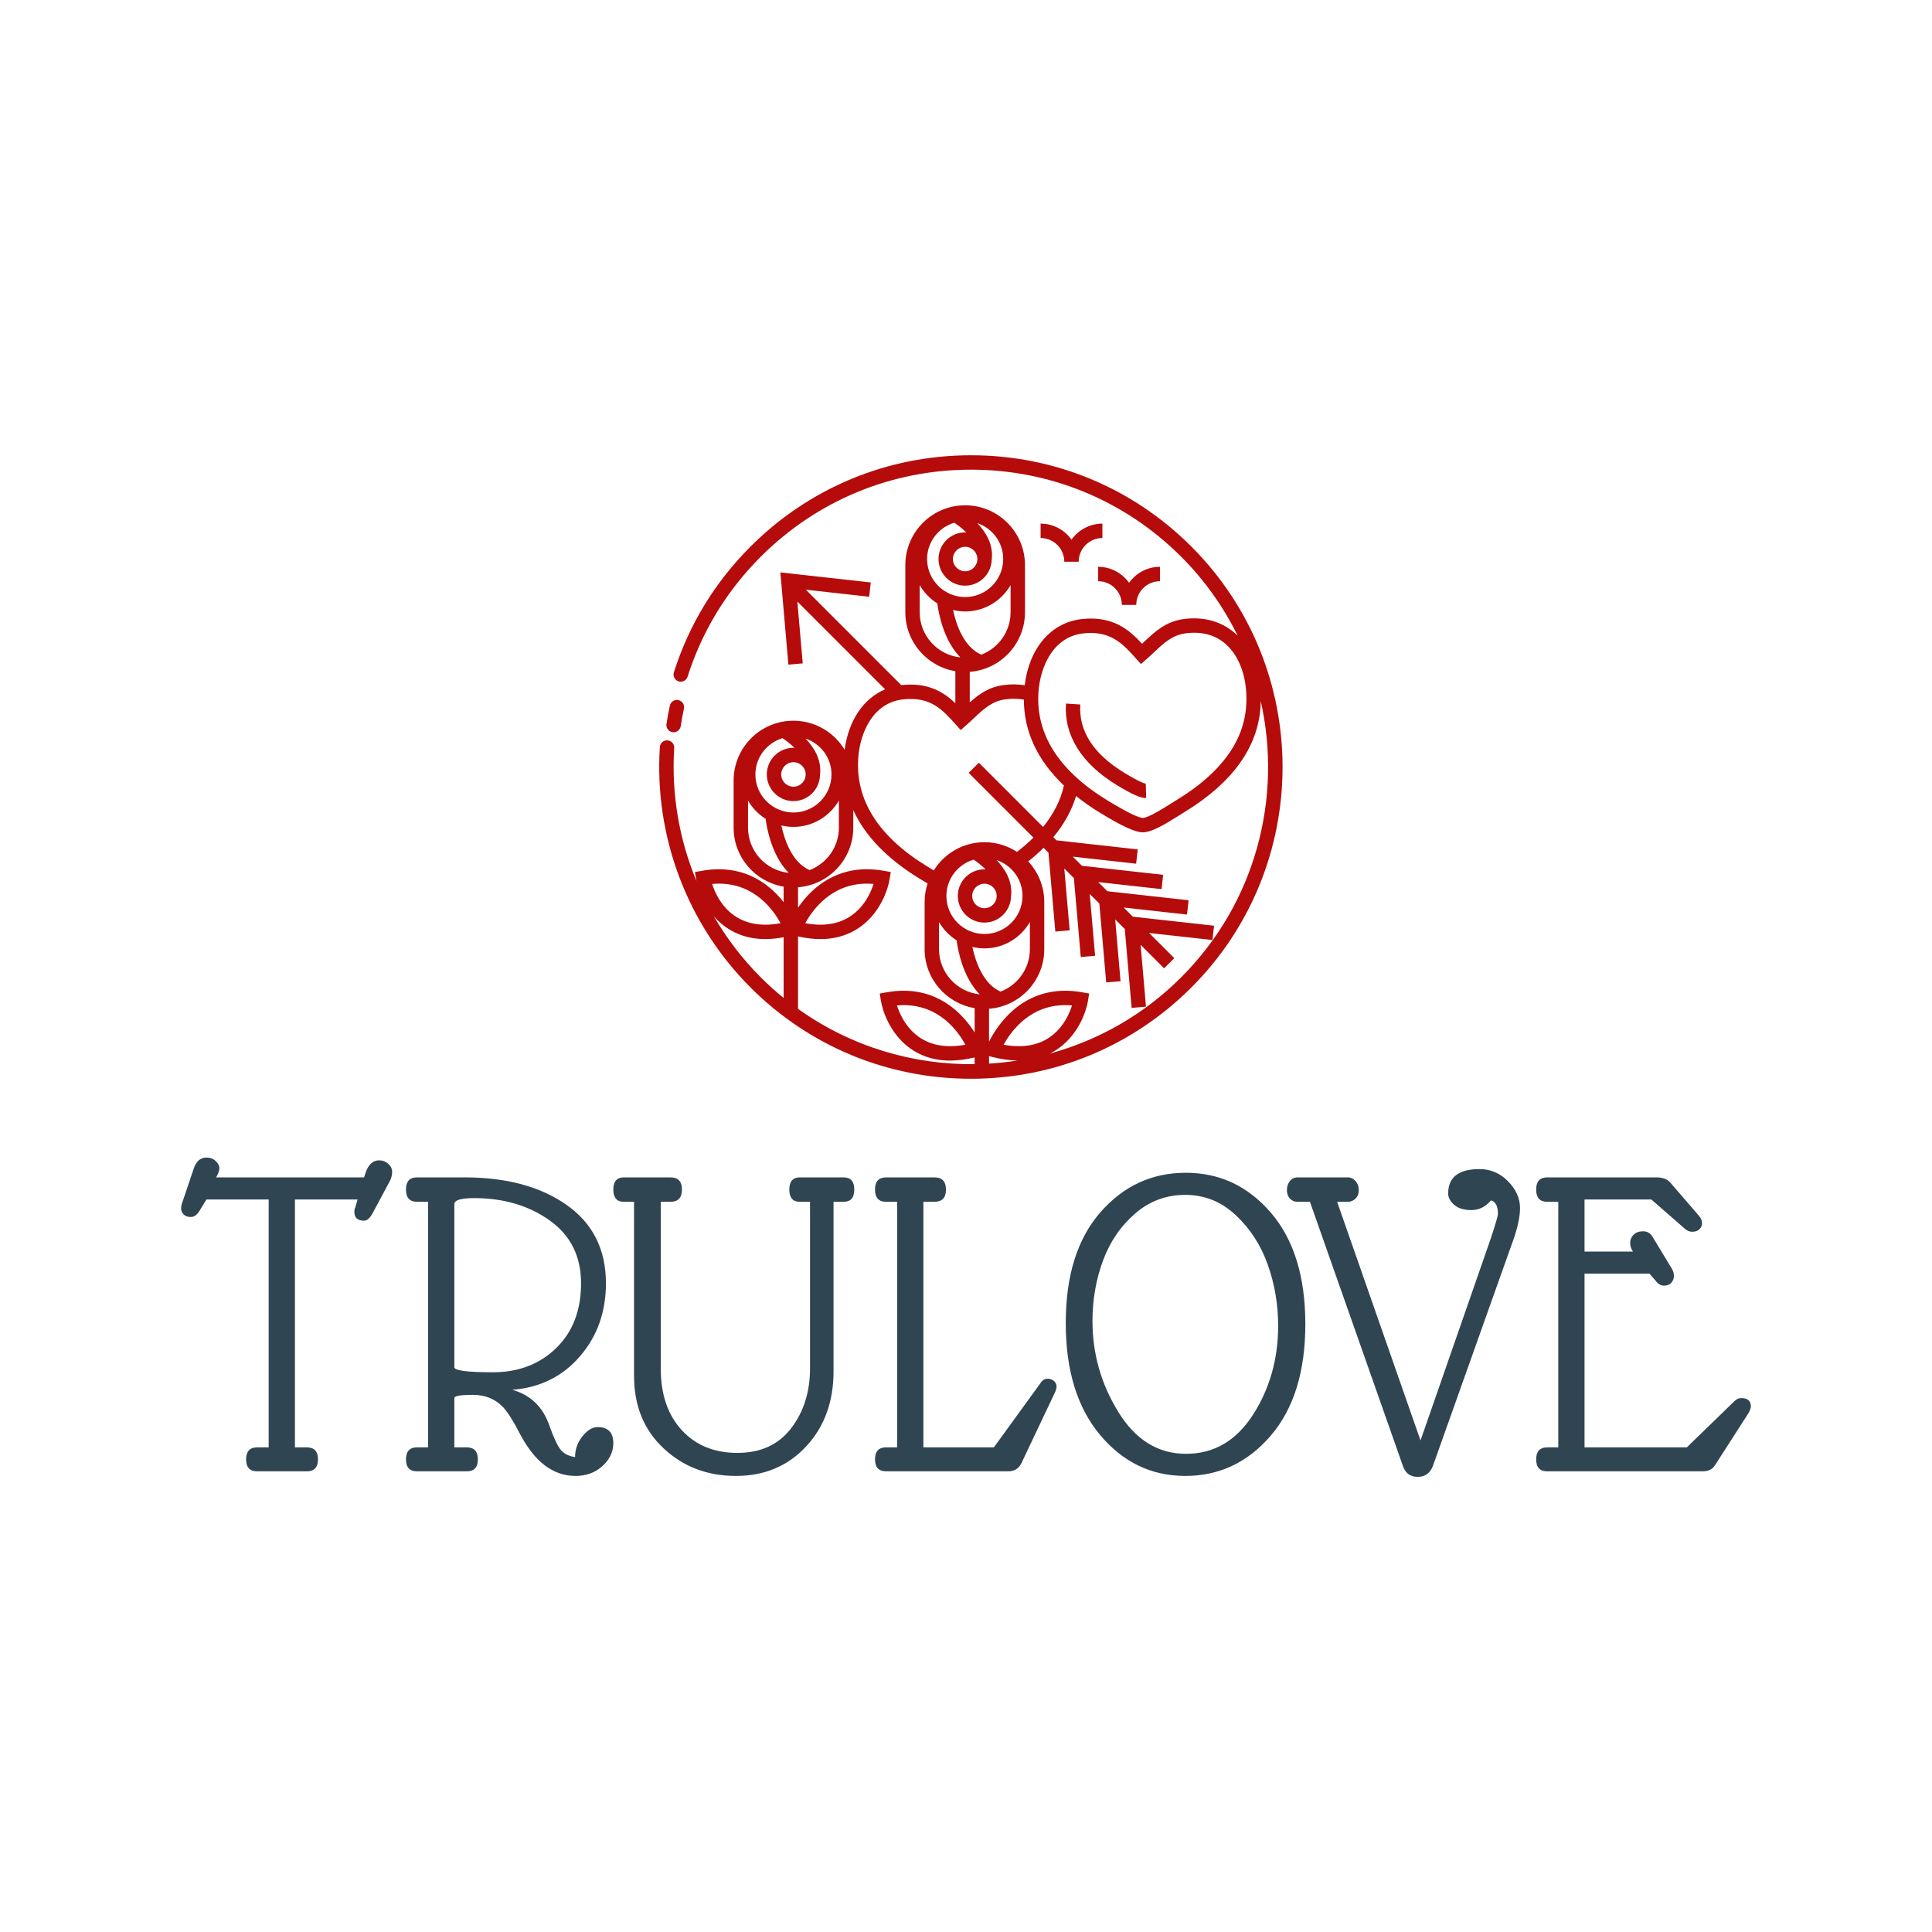 <svg xmlns="http://www.w3.org/2000/svg" width="512" height="512" style="" viewBox="0 0 512 512" data-svgdocument="" id="_dZZQWLd8W_OOLlXfcrjhN" class="fl-svgdocument" x="0" y="0" xmlns:xlink="http://www.w3.org/1999/xlink"><defs id="_v8kWe0in0pcKGoZN8hoq3" transform="matrix(0.789, 0, 0, 0.789, -85.859, 108.666)"/><g id="_Q0o4uoQCN1STV0aF1_Rnr" transform="matrix(0.874, 0, 0, 0.874, 33.442, 41.035)"><path id="_1arn7w_6btufp2oK_nF13" d="M80.632,19.368C72.45,11.186,61.571,6.679,50,6.68c-11.571,0-22.45,4.506-30.632,12.688   c-4.959,4.961-8.543,10.841-10.651,17.477c-0.167,0.526,0.124,1.088,0.65,1.256c0.524,0.166,1.088-0.124,1.256-0.65   c2.01-6.328,5.429-11.936,10.159-16.668C28.586,12.978,38.963,8.68,50,8.68c11.037,0,21.414,4.298,29.218,12.102   c3.29,3.291,5.896,7.007,7.843,10.968c-1.917-1.884-4.527-2.705-7.485-2.311c-2.505,0.333-4.014,1.754-5.474,3.129   c-0.107,0.102-0.216,0.204-0.325,0.306c-1.814-1.962-4.042-3.881-8.316-3.438c-4.299,0.443-7.369,4.021-7.992,9.2   c-0.932-0.147-1.914-0.161-2.938-0.024c-2.069,0.275-3.457,1.295-4.7,2.416v-4.252c4.287-0.328,7.676-3.912,7.676-8.28v-6.551   c0-4.584-3.729-8.314-8.314-8.314c-4.584,0-8.313,3.73-8.313,8.314v6.551c0,4.119,3.015,7.539,6.952,8.191v4.45   c-1.678-1.597-3.824-2.901-7.416-2.528c-0.033,0.003-0.063,0.011-0.096,0.015L27.056,25.361l8.801,0.978l0.221-1.987l-12.563-1.396   l1.115,12.817l1.992-0.173l-0.747-8.592l12.197,12.197c-3.001,1.265-5.082,4.314-5.628,8.391c-1.458-2.41-4.096-4.03-7.113-4.03   c-4.584,0-8.313,3.73-8.313,8.314v6.551c0,4.119,3.015,7.538,6.952,8.191v2.162c-1.687-2.155-4.567-4.578-9.005-4.578   c-0.76,0-1.552,0.072-2.351,0.215l-0.971,0.173l0.159,0.973c0.015,0.094,0.039,0.196,0.059,0.295   c-2.406-5.787-3.505-12.107-3.098-18.503c0.035-0.551-0.383-1.026-0.935-1.062c-0.551-0.043-1.027,0.383-1.062,0.935   c-0.792,12.427,3.8,24.602,12.6,33.402C27.55,88.814,38.429,93.32,50,93.32s22.45-4.506,30.632-12.688   C97.522,63.742,97.522,36.259,80.632,19.368z M73.878,57.076c-0.278,0-1.313-0.236-4.901-2.425   c-6.76-4.134-9.989-9.196-9.596-15.046c0.234-3.499,2.021-7.741,6.284-8.181c0.349-0.036,0.68-0.053,0.996-0.053   c3.094,0,4.651,1.74,6.3,3.583l0.657,0.734l0.744-0.646c0.385-0.335,0.751-0.679,1.111-1.018c1.341-1.263,2.499-2.354,4.365-2.603   c2.466-0.327,4.521,0.335,6.027,1.947c1.735,1.856,2.603,4.822,2.379,8.139c-0.332,4.967-3.561,9.354-9.596,13.038   c-0.229,0.141-0.492,0.306-0.775,0.484c-1.117,0.705-3.198,2.019-3.992,2.048 M51.429,34.39c-2.457-1.08-3.502-4.251-3.916-6.208   c0.54,0.128,1.1,0.203,1.678,0.203c2.699,0,5.055-1.479,6.314-3.664v3.773C55.505,31.187,53.807,33.484,51.429,34.39z    M47.686,16.053c0.446,0.296,1.077,0.764,1.669,1.36c-0.056-0.002-0.108-0.017-0.164-0.017c-2.041,0-3.701,1.66-3.701,3.701   s1.66,3.701,3.701,3.701c1.994,0,3.614-1.588,3.688-3.565l0.004,0c0.005-0.032,0.002-0.062,0.006-0.093   c0-0.015,0.004-0.028,0.004-0.043c0-0.004-0.001-0.008-0.001-0.012c0.22-2.042-0.834-3.745-2.021-4.979   c2.09,0.707,3.609,2.664,3.609,4.99c0,2.916-2.372,5.287-5.288,5.287c-2.916,0-5.288-2.372-5.288-5.287   C43.903,18.708,45.506,16.707,47.686,16.053z M50.892,21.098c0,0.938-0.763,1.701-1.701,1.701s-1.701-0.763-1.701-1.701   s0.763-1.701,1.701-1.701S50.892,20.16,50.892,21.098z M42.877,28.494v-3.772c0.596,1.034,1.438,1.906,2.446,2.541   c0.18,1.377,0.873,5.141,3.206,7.509C45.357,34.44,42.877,31.752,42.877,28.494z M34.334,48.777   c0.235-3.499,2.021-7.741,6.284-8.18c3.791-0.391,5.415,1.426,7.297,3.529l0.657,0.734l0.744-0.646   c0.385-0.335,0.75-0.678,1.11-1.018c1.341-1.263,2.5-2.354,4.367-2.603c0.907-0.121,1.763-0.105,2.557,0.043   c0.017,4.45,1.886,8.444,5.568,11.936c-0.449,2.025-1.424,3.947-2.895,5.756L51.096,49.4l-1.414,1.414l8.998,8.998   c-0.685,0.68-1.448,1.34-2.285,1.982c-1.303-0.848-2.854-1.346-4.521-1.346c-2.969,0-5.571,1.569-7.042,3.916   c-0.335-0.198-0.644-0.386-0.9-0.542C37.171,59.692,33.941,54.63,34.334,48.777z M56.465,90.788   c-1.312,0.206-2.63,0.35-3.952,0.429v-1.04l0.332,0.087C54.117,90.599,55.332,90.771,56.465,90.788z M54.538,88.594   c1.012-1.852,3.633-5.504,8.565-5.504c0.306,0,0.619,0.014,0.937,0.042c-0.589,1.867-2.401,5.663-7.396,5.663   C55.981,88.795,55.275,88.728,54.538,88.594z M46.587,67.918c0-2.39,1.603-4.392,3.783-5.044c0.446,0.296,1.076,0.764,1.668,1.359   c-0.056-0.003-0.108-0.017-0.164-0.017c-2.041,0-3.701,1.66-3.701,3.701s1.66,3.701,3.701,3.701c1.995,0,3.614-1.589,3.688-3.566   l0.004,0.001c0.004-0.031,0.002-0.061,0.005-0.093c0.001-0.015,0.005-0.028,0.005-0.043c0-0.004-0.001-0.008-0.001-0.012   c0.22-2.042-0.834-3.745-2.021-4.979c2.091,0.707,3.609,2.664,3.609,4.99c0,2.915-2.372,5.287-5.288,5.287   C48.958,73.205,46.587,70.833,46.587,67.918z M53.575,67.918c0,0.938-0.763,1.701-1.701,1.701c-0.938,0-1.701-0.763-1.701-1.701   s0.763-1.701,1.701-1.701C52.813,66.217,53.575,66.979,53.575,67.918z M45.561,71.541c0.596,1.034,1.437,1.906,2.445,2.541   c0.18,1.377,0.873,5.142,3.206,7.51c-3.171-0.332-5.651-3.021-5.651-6.277V71.541z M54.111,81.21   c-2.456-1.08-3.501-4.251-3.916-6.208c0.54,0.128,1.1,0.203,1.678,0.203c2.699,0,5.055-1.479,6.314-3.664v3.773   C58.188,78.007,56.49,80.305,54.111,81.21z M27.569,64.326c-2.456-1.08-3.501-4.251-3.915-6.207c0.54,0.127,1.1,0.202,1.678,0.202   c2.699,0,5.056-1.479,6.315-3.665v3.774C31.646,61.123,29.948,63.421,27.569,64.326z M23.823,45.991   c0.442,0.296,1.067,0.764,1.657,1.357c-0.051-0.002-0.098-0.015-0.149-0.015c-2.041,0-3.701,1.66-3.701,3.701   s1.66,3.701,3.701,3.701c1.995,0,3.615-1.589,3.688-3.566l0.004,0.001c0.005-0.035,0.002-0.068,0.006-0.104   c0-0.011,0.003-0.021,0.003-0.032c0-0.003-0.001-0.006-0.001-0.009c0.221-2.043-0.833-3.748-2.021-4.981   c2.09,0.707,3.609,2.664,3.609,4.99c0,2.915-2.372,5.287-5.288,5.287c-2.916,0-5.288-2.372-5.288-5.287   C20.044,48.646,21.646,46.646,23.823,45.991z M27.033,51.034c0,0.938-0.763,1.701-1.701,1.701s-1.701-0.763-1.701-1.701   c0-0.938,0.763-1.701,1.701-1.701S27.033,50.096,27.033,51.034z M19.018,58.431v-3.772c0.596,1.034,1.438,1.906,2.446,2.541   c0.18,1.377,0.873,5.141,3.206,7.509C21.499,64.376,19.018,61.688,19.018,58.431z M14.965,66.206c4.981,0,7.576,3.646,8.574,5.502   c-0.741,0.135-1.449,0.203-2.115,0.203h0c-4.966-0.001-6.792-3.797-7.39-5.664C14.35,66.22,14.661,66.206,14.965,66.206z    M14.254,70.714c1.53,1.774,3.838,3.196,7.169,3.197c0,0,0,0,0.001,0c0.807,0,1.661-0.09,2.545-0.255v8.437   c-1.1-0.894-2.165-1.851-3.188-2.874C18.22,76.656,16.037,73.791,14.254,70.714z M25.97,83.608V73.542   c1.086,0.241,2.129,0.369,3.105,0.369c6.531,0,9.149-5.458,9.622-8.345l0.159-0.973l-0.971-0.173   c-0.799-0.143-1.591-0.215-2.351-0.215c-4.97,0-7.99,3.039-9.564,5.338v-2.833c4.287-0.328,7.676-3.912,7.676-8.28v-2.448   c1.621,3.578,4.703,6.774,9.242,9.548c0.304,0.186,0.68,0.413,1.087,0.652c-0.267,0.813-0.415,1.68-0.415,2.581v6.551   c0,4.119,3.015,7.538,6.952,8.191v3.391c-1.469-2.329-4.547-5.807-9.867-5.807c-0.76,0-1.552,0.072-2.351,0.215l-0.971,0.173   l0.159,0.973c0.472,2.886,3.09,8.344,9.621,8.345c0,0,0,0,0.001,0c1.066,0,2.212-0.153,3.408-0.439v0.935   C41.904,91.396,33.272,88.836,25.97,83.608z M26.969,71.71c1.012-1.852,3.633-5.504,8.565-5.504c0.304,0,0.615,0.014,0.931,0.041   c-0.599,1.869-2.425,5.664-7.39,5.664C28.412,71.911,27.707,71.844,26.969,71.71z M49.22,88.592   c-0.741,0.135-1.449,0.203-2.115,0.203h0c-4.966-0.001-6.792-3.797-7.39-5.664c0.316-0.027,0.627-0.041,0.931-0.041   C45.626,83.09,48.222,86.735,49.22,88.592z M79.218,79.219c-5.238,5.238-11.547,8.762-18.226,10.594   c3.4-1.702,4.926-5.23,5.274-7.362l0.159-0.973l-0.971-0.173c-0.8-0.143-1.591-0.215-2.352-0.215   c-6.437,0-9.602,5.096-10.591,7.081v-4.576c4.287-0.328,7.676-3.912,7.676-8.28v-6.551c0-2.182-0.851-4.163-2.229-5.647   c0.772-0.612,1.484-1.242,2.136-1.889l0.676,0.676l0.954,10.965l1.992-0.174l-0.748-8.593l1.337,1.337l0.954,10.965l1.992-0.174   l-0.748-8.593l1.339,1.339l0.952,10.963l1.992-0.174l-0.746-8.591l1.337,1.337l0.952,10.963l1.992-0.174l-0.746-8.591l3.266,3.266   l1.414-1.414l-3.498-3.498l8.8,0.979l0.221-1.988l-11.285-1.255l-1.271-1.271l8.8,0.977l0.221-1.988l-11.285-1.253l-1.271-1.271   l8.8,0.977l0.221-1.988l-11.285-1.253l-1.272-1.272l8.802,0.979l0.221-1.988L61.886,60.19l-0.44-0.44   c1.492-1.794,2.552-3.703,3.156-5.721c1.01,0.805,2.114,1.584,3.333,2.329c3.123,1.905,4.9,2.718,5.943,2.718l0.079-0.002   c1.23-0.045,2.985-1.093,4.984-2.354c0.274-0.173,0.528-0.333,0.751-0.469c6.621-4.042,10.17-8.958,10.549-14.611   c0.019-0.282,0.016-0.556,0.021-0.834C93.297,54.196,89.622,68.814,79.218,79.219z" stroke="none" fill="#b50b0b" transform="matrix(2.182, 0, 0, 2.182, 147.048, 76.519)"/><path id="_xw3xsulmN7TXqoJszYzwr" d="M8.014,44.579c0.051,0.008,0.102,0.011,0.152,0.011c0.485,0,0.912-0.354,0.987-0.849c0.123-0.806,0.273-1.624,0.446-2.43   c0.116-0.54-0.228-1.072-0.768-1.188c-0.542-0.119-1.071,0.228-1.188,0.768c-0.182,0.846-0.339,1.703-0.468,2.548   C7.093,43.985,7.468,44.496,8.014,44.579z" stroke="none" fill="#b50b0b" transform="matrix(2.182, 0, 0, 2.182, 148.171, 77.784)"/><path id="_99xe9x2CNpf11UyGtr7u9" d="M69.807,52.413c2.136,1.302,3.285,1.818,4.052,1.818c0.021,0,0.042,0,0.063-0.001l-0.057-1.998   c-0.174-0.013-0.817-0.187-3.016-1.526c-4.28-2.618-6.325-5.804-6.078-9.471l-1.996-0.134   C62.479,45.507,64.909,49.418,69.807,52.413z" stroke="none" fill="#b50b0b" transform="matrix(2.182, 0, 0, 2.182, 147.978, 76.69)"/><path id="_OCUjvIMsrKWpIGA-yHUom" d="M63.969,18.026c-0.962-1.339-2.522-2.22-4.293-2.22v2c1.815,0,3.292,1.477,3.292,3.292h0.001h1.999h0.001   c0-1.815,1.477-3.292,3.292-3.292v-2C66.49,15.806,64.93,16.688,63.969,18.026z" stroke="none" fill="#b50b0b" transform="matrix(2.182, 0, 0, 2.182, 147.051, 77.335)"/><path id="_izijQak9__aV0UqEG3CyK" d="M67.193,23.37c1.815,0,3.292,1.477,3.292,3.292h0.001h1.999h0.001c0-1.815,1.477-3.292,3.292-3.292v-2   c-1.771,0-3.331,0.881-4.292,2.22c-0.962-1.339-2.522-2.22-4.293-2.22V23.37z" stroke="none" fill="#b50b0b" transform="matrix(2.182, 0, 0, 2.182, 148.105, 78.286)"/></g><path id="_Gp_iWHhS5wIkB5oKj4v4w" fill="#304552" transform="matrix(1.221, 0, 0, 1.221, 256, 389.917)" text="TRULOVE" text-anchor="middle" font-size="100" letter-spacing="0" side="left" offset="0.5" dx="0" dy="0" space="preserve" href="#" font-family="Glass Antiqua" font-scale="contain" x="0" y="0" data-fl-textpath="" d="M-164.85-68.1Q-163.65-68.1 -162.85-67.35Q-162.05-66.6 -162.05-65.8Q-162.05-65 -162.75-63.8L-162.75-63.8L-130.65-63.8L-130.35-64.7Q-129.45-67.5 -127.35-67.5L-127.35-67.5Q-126.25-67.5 -125.4-66.75Q-124.55-66 -124.55-65Q-124.55-64 -125.05-63L-125.05-63L-128.75-56.1Q-129.65-54.4 -130.65-54.4L-130.65-54.4Q-132.75-54.4 -132.75-56.3L-132.75-56.3Q-132.75-56.9 -132.55-57.3L-132.55-57.3L-132.05-59L-145.65-59L-145.65-5.2L-143.05-5.2Q-140.65-5.2 -140.65-2.6Q-140.65 0 -143.05 0L-143.05 0L-153.85 0Q-156.25 0 -156.25-2.6Q-156.25-5.2 -153.85-5.2L-153.85-5.2L-151.35-5.2L-151.35-59L-164.85-59L-166.45-56.4Q-167.25-55.2 -168.25-55.2Q-169.25-55.2 -169.8-55.75Q-170.35-56.3 -170.35-57.05Q-170.35-57.8 -170.05-58.5L-170.05-58.5L-167.65-65.6Q-166.85-68.1 -164.85-68.1L-164.85-68.1ZM-84.85-3.1Q-84.85-5.6 -83.25-7.6Q-81.65-9.6 -79.95-9.6L-79.95-9.6Q-76.55-9.6 -76.55-6.1L-76.55-6.1Q-76.55-3.3 -78.9-1.15Q-81.25 1 -84.75 1L-84.75 1Q-92.05 1 -96.85-8.2L-96.85-8.2Q-98.85-12.1 -100.35-13.8L-100.35-13.8Q-102.95-16.6 -107-16.6Q-111.05-16.6 -111.05-15.9L-111.05-15.9L-111.05-5.2L-108.35-5.2Q-105.95-5.2 -105.95-2.6Q-105.95 0 -108.35 0L-108.35 0L-119.15 0Q-121.55 0 -121.55-2.6Q-121.55-5.2 -119.15-5.2L-119.15-5.2L-116.75-5.2L-116.75-58.5L-119.15-58.5Q-121.55-58.5 -121.55-61.15Q-121.55-63.8 -119.15-63.8L-119.15-63.8L-108.85-63.8Q-95.15-63.8 -86.65-57.8Q-78.15-51.8 -78.15-40.8L-78.15-40.8Q-78.15-31.5 -83.8-24.95Q-89.45-18.4 -98.45-17.7L-98.45-17.7Q-92.55-16 -90.45-10L-90.45-10Q-89.15-6.3 -88.1-4.85Q-87.05-3.4 -84.85-3.1L-84.85-3.1ZM-102.7-21.5Q-94.35-21.5 -88.95-26.75Q-83.55-32 -83.55-40.8Q-83.55-49.6 -90.35-54.45Q-97.15-59.3 -106.75-59.3L-106.75-59.3Q-111.05-59.3 -111.05-58L-111.05-58L-111.05-22.6Q-111.05-21.5 -102.7-21.5ZM-36.05-63.8L-26.55-63.8Q-24.25-63.8 -24.25-61.15Q-24.25-58.5 -26.55-58.5L-26.55-58.5L-28.75-58.5L-28.75-21.7Q-28.75-11.8 -34.7-5.4Q-40.65 1 -49.95 1Q-59.25 1 -65.65-5Q-72.05-11 -72.05-20.7L-72.05-20.7L-72.05-58.5L-74.25-58.5Q-76.55-58.5 -76.55-61.15Q-76.55-63.8 -74.25-63.8L-74.25-63.8L-64.15-63.8Q-61.65-63.8 -61.65-61.15Q-61.65-58.5 -64.15-58.5L-64.15-58.5L-66.25-58.5L-66.25-22.3Q-66.25-13.9 -61.7-8.95Q-57.15-4 -49.6-4Q-42.05-4 -37.95-9.35Q-33.85-14.7 -33.85-22.4L-33.85-22.4L-33.85-58.5L-36.05-58.5Q-38.35-58.5 -38.35-61.15Q-38.35-63.8 -36.05-63.8L-36.05-63.8ZM-9.25-58.5L-9.25-5.2L 6.05-5.2L 16.35-19.4Q 16.85-20.1  17.7-20.1Q 18.55-20.1  19.1-19.6Q 19.65-19.1  19.65-18.45Q 19.65-17.8  19.25-17L 19.25-17L 11.95-1.6Q 11.05 0  9.15 0L 9.15 0L-17.35 0Q-19.75 0 -19.75-2.6Q-19.75-5.2 -17.35-5.2L-17.35-5.2L-14.95-5.2L-14.95-58.5L-17.35-58.5Q-19.75-58.5 -19.75-61.15Q-19.75-63.8 -17.35-63.8L-17.35-63.8L-6.85-63.8Q-4.35-63.8 -4.35-61.15Q-4.35-58.5 -6.85-58.5L-6.85-58.5L-9.25-58.5ZM 73.65-31.95Q 73.65-16.5  66.15-7.75Q 58.65 1  47.6 1Q 36.55 1  29.1-7.9Q 21.65-16.8  21.65-32.2Q 21.65-47.6  29.15-56.2Q 36.65-64.8  47.7-64.8Q 58.75-64.8  66.2-56.1Q 73.65-47.4  73.65-31.95ZM 65.5-44.85Q 63.25-51.2  58.55-55.6Q 53.85-60  47.6-60Q 41.35-60  36.65-55.9Q 31.95-51.8  29.7-45.65Q 27.45-39.5  27.45-32.6L 27.45-32.6Q 27.45-22  33.05-12.9Q 38.65-3.8  47.75-3.8Q 56.85-3.8  62.3-12.3Q 67.75-20.8  67.75-31.6L 67.75-31.6Q 67.75-38.5  65.5-44.85ZM 71.95-63.8L 71.95-63.8L 82.85-63.8Q 83.85-63.8  84.55-63Q 85.25-62.2  85.25-61.05Q 85.25-59.9  84.55-59.2Q 83.85-58.5  82.85-58.5L 82.85-58.5L 80.55-58.5L 98.65-6.7L 113.85-50.4Q 115.45-55.2  115.45-55.9L 115.45-55.9Q 115.45-58.4  113.95-58.8L 113.95-58.8Q 112.15-56.7  109.7-56.7Q 107.25-56.7  105.95-57.85Q 104.65-59  104.65-60.3L 104.65-60.3Q 104.65-65.6  111.45-65.6L 111.45-65.6Q 115.05-65.6  117.65-62.95Q 120.25-60.3  120.25-57.15Q 120.25-54  118.35-49L 118.35-49L 101.35-1.2Q 100.45 1.2  98.05 1.2Q 95.65 1.2  94.85-1.1L 94.85-1.1L 74.65-58.5L 71.95-58.5Q 70.95-58.5  70.3-59.2Q 69.65-59.9  69.65-61.05Q 69.65-62.2  70.3-63Q 70.95-63.8  71.95-63.8ZM 134.25-42.9L 134.25-5.2L 156.45-5.2L 166.75-15.2Q 167.45-15.9  168.25-15.9L 168.25-15.9Q 170.35-15.9  170.35-14.1L 170.35-14.1Q 170.35-13.5  169.75-12.5L 169.75-12.5L 162.55-1.3Q 161.75 0  159.85 0L 159.85 0L 126.15 0Q 123.75 0  123.75-2.6Q 123.75-5.2  126.15-5.2L 126.15-5.2L 128.55-5.2L 128.55-58.5L 126.15-58.5Q 123.75-58.5  123.75-61.15Q 123.75-63.8  126.15-63.8L 126.15-63.8L 149.85-63.8Q 151.75-63.8  152.75-62.8L 152.75-62.8L 159.05-55.5Q 159.75-54.7  159.75-53.9Q 159.75-53.1  159.2-52.55Q 158.65-52  157.65-52Q 156.65-52  155.85-52.8L 155.85-52.8L 148.75-59L 134.25-59L 134.25-47.7L 144.75-47.7Q 144.15-48.6  144.15-49.6Q 144.15-50.6  144.9-51.35Q 145.65-52.1  146.95-52.1Q 148.25-52.1  148.95-51L 148.95-51L 153.25-43.9Q 153.65-43.2  153.65-42.4Q 153.65-41.6  153.1-40.95Q 152.55-40.3  151.5-40.3Q 150.45-40.3  149.65-41.4L 149.65-41.4L 148.35-42.9L 134.25-42.9Z"/></svg>